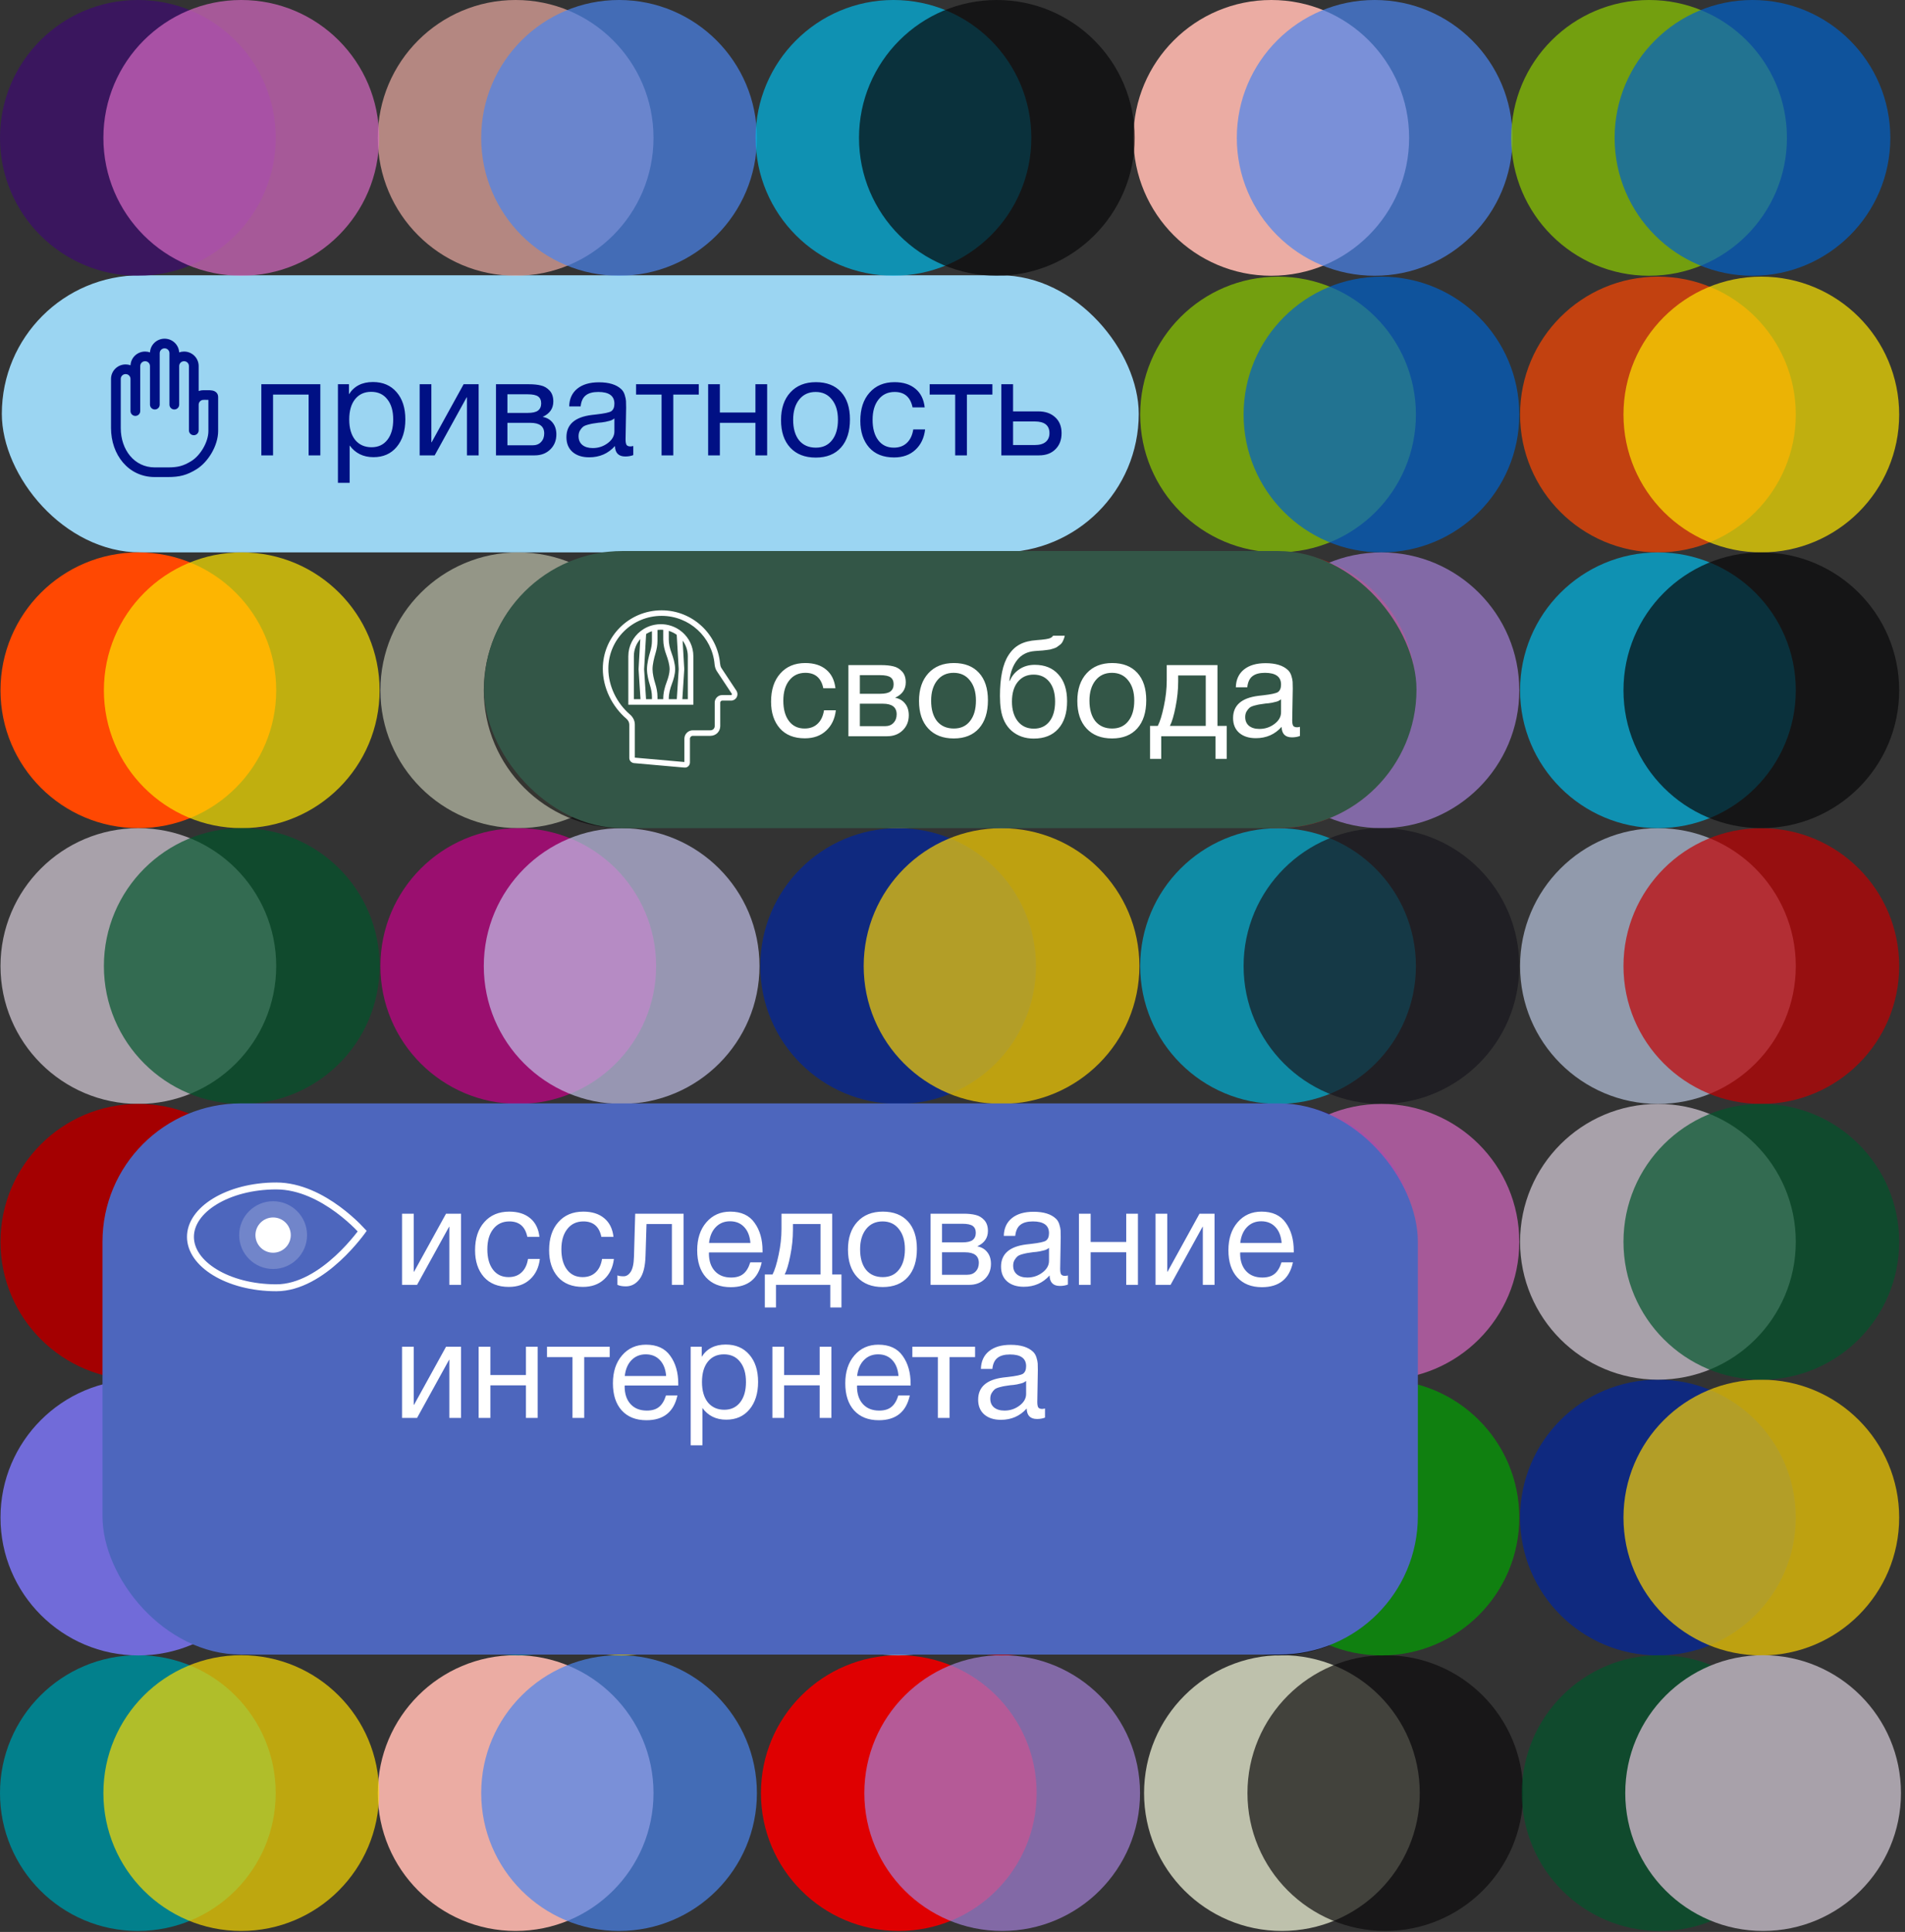 <?xml version="1.0" encoding="UTF-8"?> <svg xmlns="http://www.w3.org/2000/svg" width="358" height="363" viewBox="0 0 358 363" fill="none"><rect x="0" y="0" width="358" height="363" fill="#333333" stroke="none"/> <rect x="0.344" y="51.723" width="213.655" height="52.072" rx="26.036" fill="#9BD5F2"></rect> <circle opacity="0.7" cx="311.57" cy="181.516" r="25.906" fill="#B9C7E0"></circle> <circle opacity="0.7" cx="331" cy="181.516" r="25.906" fill="#C20002"></circle> <circle opacity="0.7" cx="240.18" cy="77.887" r="25.906" fill="#8FCE01"></circle> <circle opacity="0.7" cx="259.61" cy="77.887" r="25.906" fill="#0162C9"></circle> <circle opacity="0.7" cx="97.395" cy="129.699" r="25.906" fill="#BEC1AC"></circle> <circle opacity="0.7" cx="116.824" cy="129.699" r="25.906" fill="#0D0C0E"></circle> <circle cx="240.906" cy="336.91" r="25.906" fill="#BEC1AC"></circle> <circle opacity="0.7" cx="260.336" cy="336.91" r="25.906" fill="#0D0C0E"></circle> <g style="mix-blend-mode:hard-light"> <circle cx="26" cy="129.699" r="25.906" fill="#FF4802"></circle> </g> <circle opacity="0.7" cx="45.43" cy="129.699" r="25.906" fill="#FCE501"></circle> <circle opacity="0.7" cx="311.57" cy="77.887" r="25.906" fill="#FF4802"></circle> <circle opacity="0.7" cx="331" cy="77.887" r="25.906" fill="#FCE501"></circle> <circle opacity="0.7" cx="168.785" cy="129.699" r="25.906" fill="#EBACA3"></circle> <circle opacity="0.7" cx="188.215" cy="129.699" r="25.906" fill="#4A85EF"></circle> <circle opacity="0.7" cx="96.906" cy="25.906" r="25.906" fill="#EBACA3"></circle> <circle opacity="0.7" cx="116.336" cy="25.906" r="25.906" fill="#4A85EF"></circle> <circle cx="96.906" cy="336.91" r="25.906" fill="#EBACA3"></circle> <circle opacity="0.7" cx="116.336" cy="336.91" r="25.906" fill="#4A85EF"></circle> <circle cx="238.906" cy="25.906" r="25.906" fill="#EBACA3"></circle> <circle opacity="0.7" cx="258.336" cy="25.906" r="25.906" fill="#4A85EF"></circle> <circle opacity="0.7" cx="97.395" cy="181.516" r="25.906" fill="#C7018A"></circle> <circle opacity="0.7" cx="116.824" cy="181.516" r="25.906" fill="#C2C1E9"></circle> <circle opacity="0.7" cx="240.18" cy="129.699" r="25.906" fill="#DF0001"></circle> <circle opacity="0.7" cx="259.61" cy="129.699" r="25.906" fill="#A581D8"></circle> <circle cx="168.906" cy="336.91" r="25.906" fill="#DF0001"></circle> <circle opacity="0.7" cx="188.336" cy="336.91" r="25.906" fill="#A581D8"></circle> <circle opacity="0.7" cx="97.395" cy="233.328" r="25.906" fill="#01BAE9"></circle> <circle opacity="0.7" cx="116.824" cy="233.328" r="25.906" fill="#09090B"></circle> <circle opacity="0.7" cx="167.906" cy="25.906" r="25.906" fill="#01BAE9"></circle> <circle opacity="0.7" cx="187.336" cy="25.906" r="25.906" fill="#09090B"></circle> <circle opacity="0.7" cx="311.57" cy="129.699" r="25.906" fill="#01BAE9"></circle> <circle opacity="0.7" cx="331" cy="129.699" r="25.906" fill="#09090B"></circle> <circle opacity="0.7" cx="168.785" cy="181.516" r="25.906" fill="#0125A0"></circle> <circle opacity="0.7" cx="188.215" cy="181.516" r="25.906" fill="#FAD002"></circle> <circle opacity="0.7" cx="311.57" cy="285.141" r="25.906" fill="#0125A0"></circle> <circle opacity="0.7" cx="331" cy="285.141" r="25.906" fill="#FAD002"></circle> <g style="mix-blend-mode:multiply"> <circle cx="26" cy="181.516" r="25.906" fill="#A8A1AA"></circle> </g> <circle opacity="0.7" cx="45.43" cy="181.516" r="25.906" fill="#02552B"></circle> <circle opacity="0.7" cx="311.906" cy="336.91" r="25.906" fill="#02552B"></circle> <g style="mix-blend-mode:multiply"> <circle cx="331.336" cy="336.91" r="25.906" fill="#A8A1AA"></circle> </g> <g style="mix-blend-mode:multiply"> <circle cx="311.57" cy="233.328" r="25.906" fill="#A8A1AA"></circle> </g> <circle opacity="0.7" cx="331" cy="233.328" r="25.906" fill="#02552B"></circle> <circle cx="168.785" cy="233.328" r="25.906" fill="#FB2201"></circle> <circle opacity="0.7" cx="188.215" cy="233.328" r="25.906" fill="#B8B5BE"></circle> <circle opacity="0.7" cx="97.395" cy="285.141" r="25.906" fill="#02808C"></circle> <circle opacity="0.7" cx="116.824" cy="285.141" r="25.906" fill="#FAD900"></circle> <g style="mix-blend-mode:multiply"> <circle cx="25.906" cy="336.91" r="25.906" fill="#02808C"></circle> </g> <circle opacity="0.7" cx="45.336" cy="336.91" r="25.906" fill="#FAD900"></circle> <circle opacity="0.7" cx="168.785" cy="285.141" r="25.906" fill="#8BBAF0"></circle> <circle opacity="0.7" cx="188.215" cy="285.141" r="25.906" fill="#DF0100"></circle> <circle opacity="0.7" cx="240.18" cy="181.516" r="25.906" fill="#01B1D6"></circle> <circle opacity="0.7" cx="259.61" cy="181.516" r="25.906" fill="#19181E"></circle> <g style="mix-blend-mode:multiply"> <circle cx="26" cy="233.328" r="25.906" fill="#A40001"></circle> </g> <circle opacity="0.7" cx="45.43" cy="233.328" r="25.906" fill="#ED7B9F"></circle> <circle opacity="0.7" cx="240.18" cy="233.328" r="25.906" fill="#3E0B71"></circle> <circle opacity="0.7" cx="259.61" cy="233.328" r="25.906" fill="#D86AC3"></circle> <circle opacity="0.7" cx="25.906" cy="25.906" r="25.906" fill="#3E0B71"></circle> <circle opacity="0.7" cx="45.336" cy="25.906" r="25.906" fill="#D86AC3"></circle> <g style="mix-blend-mode:multiply"> <circle cx="26" cy="285.141" r="25.906" fill="#716BD9"></circle> </g> <circle opacity="0.7" cx="240.18" cy="285.141" r="25.906" fill="#060608"></circle> <circle opacity="0.7" cx="259.61" cy="285.141" r="25.906" fill="#02A202"></circle> <circle opacity="0.7" cx="309.906" cy="25.906" r="25.906" fill="#8FCE01"></circle> <circle opacity="0.7" cx="329.336" cy="25.906" r="25.906" fill="#0162C9"></circle> <rect x="90.961" y="103.535" width="175.233" height="52.072" rx="26.036" fill="#335647"></rect> <rect x="19.258" y="207.324" width="247.194" height="103.561" rx="26.02" fill="#4D66BD"></rect> <path d="M51.313 85.562H49.111V72.195H60.199V85.562H57.997V74.138H51.313V85.562ZM65.579 72.195V74.086C66.546 72.549 68.049 71.78 70.087 71.78C71.952 71.78 73.429 72.411 74.517 73.671C75.622 74.932 76.175 76.642 76.175 78.801C76.175 80.96 75.631 82.687 74.543 83.982C73.472 85.26 72.021 85.899 70.19 85.899C68.273 85.899 66.779 85.165 65.708 83.697V90.718H63.506V72.195H65.579ZM69.75 73.62C68.472 73.62 67.462 74.086 66.719 75.019C65.993 75.934 65.631 77.203 65.631 78.827C65.631 80.45 66.002 81.728 66.745 82.661C67.505 83.576 68.532 84.034 69.828 84.034C71.088 84.034 72.081 83.568 72.807 82.635C73.532 81.702 73.895 80.433 73.895 78.827C73.895 77.203 73.524 75.934 72.781 75.019C72.055 74.086 71.045 73.62 69.75 73.62ZM81.687 85.562H78.863V72.195H81.065V83.101H81.117L87.127 72.195H89.951V85.562H87.749V74.656H87.697L81.687 85.562ZM93.207 85.562V72.195H99.398C100.279 72.195 101.03 72.272 101.652 72.428C102.274 72.566 102.818 72.886 103.284 73.386C103.75 73.887 103.984 74.57 103.984 75.433C103.984 76.746 103.327 77.704 102.015 78.309V78.335C102.809 78.49 103.431 78.861 103.88 79.449C104.329 80.019 104.554 80.744 104.554 81.625C104.554 82.765 104.174 83.706 103.414 84.448C102.654 85.191 101.678 85.562 100.486 85.562H93.207ZM99.165 77.583C100.08 77.583 100.728 77.436 101.108 77.143C101.505 76.832 101.704 76.383 101.704 75.796C101.704 75.209 101.514 74.777 101.134 74.501C100.754 74.224 100.098 74.086 99.165 74.086H95.357V77.583H99.165ZM95.357 79.449V83.671H100.072C100.763 83.671 101.298 83.464 101.678 83.05C102.075 82.635 102.274 82.1 102.274 81.443C102.274 80.114 101.41 79.449 99.683 79.449H95.357ZM119.012 83.801V85.511C118.563 85.683 118.062 85.77 117.51 85.77C116.249 85.77 115.601 85.114 115.567 83.801C114.306 85.217 112.691 85.925 110.722 85.925C109.409 85.925 108.365 85.588 107.587 84.915C106.827 84.241 106.448 83.317 106.448 82.143C106.448 79.76 108.028 78.369 111.188 77.972C111.396 77.937 111.698 77.903 112.095 77.868C113.598 77.696 114.522 77.497 114.867 77.272C115.264 76.996 115.463 76.521 115.463 75.848C115.463 74.38 114.453 73.645 112.432 73.645C111.396 73.645 110.61 73.861 110.074 74.293C109.539 74.708 109.219 75.398 109.116 76.366H106.966C107 74.932 107.51 73.818 108.494 73.024C109.479 72.229 110.834 71.832 112.561 71.832C114.444 71.832 115.843 72.264 116.758 73.127C117.052 73.404 117.268 73.766 117.406 74.216C117.544 74.665 117.622 75.036 117.639 75.329C117.656 75.606 117.665 76.029 117.665 76.599C117.665 77.255 117.648 78.248 117.613 79.578C117.579 80.908 117.561 81.901 117.561 82.557C117.561 83.041 117.622 83.386 117.743 83.594C117.881 83.784 118.123 83.879 118.468 83.879C118.606 83.879 118.788 83.853 119.012 83.801ZM115.463 78.62C115.308 78.74 115.143 78.844 114.971 78.93C114.798 79.017 114.573 79.086 114.297 79.138C114.038 79.189 113.857 79.233 113.753 79.267C113.667 79.284 113.442 79.319 113.08 79.371C112.717 79.405 112.527 79.423 112.51 79.423C111.974 79.492 111.62 79.544 111.447 79.578C111.292 79.595 110.981 79.665 110.515 79.785C110.066 79.906 109.746 80.044 109.556 80.2C109.366 80.355 109.176 80.588 108.986 80.899C108.814 81.193 108.727 81.547 108.727 81.962C108.727 82.652 108.96 83.196 109.427 83.594C109.91 83.991 110.567 84.189 111.396 84.189C112.449 84.189 113.39 83.879 114.219 83.257C115.048 82.635 115.463 81.901 115.463 81.055V78.62ZM131.321 74.138H126.528V85.562H124.326V74.138H119.533V72.195H131.321V74.138ZM135.281 85.562H133.079V72.195H135.281V77.506H141.965V72.195H144.167V85.562H141.965V79.449H135.281V85.562ZM148.537 73.723C149.711 72.445 151.309 71.806 153.329 71.806C155.35 71.806 156.922 72.419 158.044 73.645C159.167 74.872 159.728 76.59 159.728 78.801C159.728 81.063 159.167 82.825 158.044 84.086C156.922 85.347 155.342 85.977 153.304 85.977C151.266 85.977 149.668 85.355 148.511 84.112C147.354 82.868 146.775 81.141 146.775 78.93C146.775 76.737 147.362 75.001 148.537 73.723ZM156.335 75.07C155.592 74.121 154.573 73.645 153.278 73.645C151.982 73.645 150.955 74.121 150.195 75.07C149.435 76.02 149.055 77.29 149.055 78.879C149.055 80.519 149.426 81.806 150.169 82.739C150.929 83.654 151.982 84.112 153.329 84.112C154.625 84.112 155.635 83.645 156.36 82.713C157.103 81.78 157.474 80.493 157.474 78.853C157.474 77.264 157.095 76.003 156.335 75.07ZM173.853 80.692C173.663 82.298 173.05 83.576 172.014 84.526C170.995 85.476 169.665 85.951 168.024 85.951C166.003 85.951 164.44 85.329 163.335 84.086C162.23 82.825 161.677 81.15 161.677 79.06C161.677 76.832 162.256 75.07 163.413 73.775C164.57 72.463 166.133 71.806 168.102 71.806C169.742 71.806 171.055 72.221 172.04 73.05C173.024 73.861 173.603 75.027 173.775 76.547H171.495C171.098 74.613 169.976 73.645 168.128 73.645C166.85 73.645 165.839 74.121 165.097 75.07C164.354 76.003 163.983 77.272 163.983 78.879C163.983 80.502 164.337 81.78 165.045 82.713C165.753 83.645 166.729 84.112 167.972 84.112C168.974 84.112 169.786 83.818 170.407 83.231C171.046 82.644 171.452 81.797 171.625 80.692H173.853ZM186.498 74.138H181.705V85.562H179.503V74.138H174.711V72.195H186.498V74.138ZM198.309 78.412C199.103 79.138 199.5 80.131 199.5 81.392C199.5 82.652 199.112 83.663 198.335 84.423C197.575 85.183 196.547 85.562 195.252 85.562H188.179V72.195H190.381V77.298H195.148C196.461 77.298 197.514 77.67 198.309 78.412ZM194.449 79.189H190.381V83.62H194.449C195.347 83.62 196.029 83.43 196.495 83.05C196.979 82.652 197.221 82.1 197.221 81.392C197.221 79.924 196.297 79.189 194.449 79.189Z" fill="#001084"></path> <path d="M28.184 76.032V68.776C28.184 68.275 27.774 67.869 27.269 67.869C26.764 67.869 26.354 68.275 26.354 68.776V77.241C26.354 77.742 25.944 78.148 25.439 78.148C24.933 78.148 24.524 77.742 24.524 77.241V71.195C24.524 70.694 24.114 70.288 23.609 70.288C23.103 70.288 22.694 70.694 22.694 71.195V80.425C22.694 84.512 25.241 87.822 29.086 87.822H31.54C33.425 87.822 34.444 87.559 35.939 86.644C37.624 85.612 39.165 83.091 39.165 80.977V75.13C39.019 75.127 38.822 75.127 38.55 75.127C38.406 75.128 38.406 75.128 38.25 75.128C37.745 75.128 37.335 75.534 37.335 76.035V80.868C37.335 81.369 36.925 81.775 36.42 81.775C35.914 81.775 35.505 81.369 35.505 80.868V68.776C35.505 68.275 35.095 67.869 34.59 67.869C34.084 67.869 33.675 68.275 33.675 68.776V76.031C33.675 76.532 33.265 76.938 32.76 76.938C32.254 76.938 31.845 76.532 31.845 76.031V66.357C31.845 65.857 31.435 65.451 30.929 65.451C30.424 65.451 30.014 65.857 30.014 66.357V76.031C30.014 76.532 29.605 76.938 29.099 76.938C28.594 76.938 28.184 76.532 28.184 76.031L28.184 76.032ZM30.929 63.637C32.396 63.637 33.594 64.777 33.671 66.212C33.958 66.11 34.267 66.055 34.59 66.055C36.106 66.055 37.335 67.273 37.335 68.776V73.469C37.621 73.369 37.929 73.314 38.25 73.314C38.402 73.314 38.402 73.314 38.545 73.314C39.383 73.312 39.61 73.318 39.905 73.375C40.545 73.498 40.995 73.923 40.995 74.6V80.977C40.995 83.745 39.106 86.836 36.901 88.187C35.104 89.287 33.751 89.635 31.539 89.635H29.086C24.106 89.635 20.863 85.423 20.863 80.424V71.195C20.863 69.692 22.093 68.474 23.608 68.474C23.931 68.474 24.24 68.529 24.527 68.63C24.604 67.195 25.802 66.055 27.269 66.055C27.591 66.055 27.901 66.11 28.188 66.212C28.264 64.777 29.463 63.637 30.929 63.637Z" fill="#001084"></path> <path d="M157.078 133.466C156.888 135.072 156.275 136.35 155.239 137.3C154.22 138.25 152.89 138.725 151.249 138.725C149.229 138.725 147.666 138.103 146.56 136.859C145.455 135.598 144.902 133.923 144.902 131.833C144.902 129.605 145.481 127.844 146.638 126.549C147.795 125.236 149.358 124.58 151.327 124.58C152.968 124.58 154.281 124.994 155.265 125.823C156.249 126.635 156.828 127.801 157.001 129.321H154.721C154.324 127.386 153.201 126.419 151.353 126.419C150.075 126.419 149.065 126.894 148.322 127.844C147.579 128.776 147.208 130.046 147.208 131.652C147.208 133.276 147.562 134.554 148.27 135.486C148.978 136.419 149.954 136.885 151.198 136.885C152.199 136.885 153.011 136.592 153.633 136.004C154.272 135.417 154.678 134.571 154.85 133.466H157.078ZM159.439 138.336V124.968H165.63C166.511 124.968 167.262 125.046 167.884 125.201C168.506 125.34 169.05 125.659 169.516 126.16C169.983 126.661 170.216 127.343 170.216 128.207C170.216 129.519 169.56 130.478 168.247 131.082V131.108C169.041 131.263 169.663 131.635 170.112 132.222C170.561 132.792 170.786 133.517 170.786 134.398C170.786 135.538 170.406 136.479 169.646 137.222C168.886 137.965 167.91 138.336 166.718 138.336H159.439ZM165.397 130.357C166.313 130.357 166.96 130.21 167.34 129.916C167.737 129.605 167.936 129.156 167.936 128.569C167.936 127.982 167.746 127.55 167.366 127.274C166.986 126.998 166.33 126.859 165.397 126.859H161.589V130.357H165.397ZM161.589 132.222V136.445H166.304C166.995 136.445 167.53 136.238 167.91 135.823C168.307 135.409 168.506 134.873 168.506 134.217C168.506 132.887 167.642 132.222 165.915 132.222H161.589ZM174.467 126.497C175.642 125.219 177.239 124.58 179.26 124.58C181.281 124.58 182.852 125.193 183.975 126.419C185.098 127.645 185.659 129.364 185.659 131.574C185.659 133.837 185.098 135.598 183.975 136.859C182.852 138.12 181.272 138.75 179.234 138.75C177.196 138.75 175.599 138.129 174.441 136.885C173.284 135.642 172.706 133.915 172.706 131.704C172.706 129.51 173.293 127.775 174.467 126.497ZM182.265 127.844C181.522 126.894 180.504 126.419 179.208 126.419C177.913 126.419 176.885 126.894 176.125 127.844C175.365 128.794 174.985 130.063 174.985 131.652C174.985 133.293 175.357 134.58 176.099 135.512C176.859 136.427 177.913 136.885 179.26 136.885C180.555 136.885 181.566 136.419 182.291 135.486C183.034 134.554 183.405 133.267 183.405 131.626C183.405 130.037 183.025 128.776 182.265 127.844ZM189.525 123.103C190.112 122.188 190.82 121.514 191.649 121.082C192.478 120.633 193.531 120.366 194.81 120.279C196.243 120.176 197.115 120.037 197.426 119.865C197.633 119.761 197.789 119.623 197.892 119.45H200.094C200.043 119.726 199.965 119.977 199.861 120.201C199.775 120.426 199.671 120.625 199.55 120.797C199.447 120.953 199.291 121.1 199.084 121.238C198.894 121.376 198.73 121.497 198.592 121.6C198.454 121.687 198.246 121.773 197.97 121.859C197.711 121.929 197.504 121.989 197.348 122.041C197.193 122.075 196.951 122.11 196.623 122.144C196.312 122.179 196.088 122.205 195.949 122.222C195.811 122.239 195.561 122.257 195.198 122.274C194.835 122.291 194.602 122.308 194.499 122.326C193.082 122.429 191.977 122.982 191.183 123.984C190.388 124.968 189.887 126.289 189.68 127.947H189.758C190.138 127.032 190.742 126.298 191.571 125.745C192.4 125.193 193.359 124.916 194.447 124.916C196.347 124.916 197.832 125.521 198.903 126.73C199.991 127.922 200.535 129.597 200.535 131.756C200.535 133.984 199.982 135.711 198.877 136.937C197.789 138.163 196.252 138.776 194.265 138.776C192.642 138.776 191.269 138.301 190.146 137.351C189.024 136.384 188.333 135.003 188.074 133.206C187.97 132.481 187.918 131.669 187.918 130.771C187.918 127.3 188.454 124.744 189.525 123.103ZM190.172 131.833C190.172 133.353 190.535 134.58 191.26 135.512C192.003 136.445 193.013 136.911 194.291 136.911C195.535 136.911 196.511 136.462 197.219 135.564C197.927 134.666 198.281 133.414 198.281 131.808C198.281 130.236 197.918 129.001 197.193 128.103C196.468 127.205 195.483 126.756 194.24 126.756C192.996 126.756 192.003 127.213 191.26 128.129C190.535 129.027 190.172 130.262 190.172 131.833ZM204.219 126.497C205.394 125.219 206.991 124.58 209.012 124.58C211.033 124.58 212.604 125.193 213.727 126.419C214.849 127.645 215.411 129.364 215.411 131.574C215.411 133.837 214.849 135.598 213.727 136.859C212.604 138.12 211.024 138.75 208.986 138.75C206.948 138.75 205.35 138.129 204.193 136.885C203.036 135.642 202.458 133.915 202.458 131.704C202.458 129.51 203.045 127.775 204.219 126.497ZM212.017 127.844C211.274 126.894 210.255 126.419 208.96 126.419C207.665 126.419 206.637 126.894 205.877 127.844C205.117 128.794 204.737 130.063 204.737 131.652C204.737 133.293 205.109 134.58 205.851 135.512C206.611 136.427 207.665 136.885 209.012 136.885C210.307 136.885 211.318 136.419 212.043 135.486C212.786 134.554 213.157 133.267 213.157 131.626C213.157 130.037 212.777 128.776 212.017 127.844ZM230.531 142.585H228.432V138.336H218.225V142.585H216.127V136.393H217.578C217.992 135.598 218.372 134.372 218.717 132.714C219.08 131.039 219.262 129.407 219.262 127.818V124.968H228.795V136.393H230.531V142.585ZM226.593 136.393V126.911H221.412V128.025C221.412 129.597 221.248 131.194 220.92 132.818C220.609 134.424 220.255 135.616 219.857 136.393H226.593ZM244.293 136.574V138.284C243.844 138.457 243.343 138.543 242.79 138.543C241.529 138.543 240.882 137.887 240.847 136.574C239.586 137.991 237.972 138.699 236.003 138.699C234.69 138.699 233.645 138.362 232.868 137.688C232.108 137.015 231.728 136.091 231.728 134.916C231.728 132.533 233.308 131.143 236.469 130.745C236.676 130.711 236.979 130.676 237.376 130.642C238.878 130.469 239.802 130.27 240.148 130.046C240.545 129.77 240.744 129.295 240.744 128.621C240.744 127.153 239.733 126.419 237.713 126.419C236.676 126.419 235.89 126.635 235.355 127.067C234.82 127.481 234.5 128.172 234.397 129.139H232.246C232.281 127.706 232.79 126.592 233.775 125.797C234.759 125.003 236.115 124.606 237.842 124.606C239.725 124.606 241.124 125.037 242.039 125.901C242.333 126.177 242.548 126.54 242.687 126.989C242.825 127.438 242.902 127.809 242.92 128.103C242.937 128.379 242.946 128.802 242.946 129.372C242.946 130.029 242.928 131.022 242.894 132.352C242.859 133.681 242.842 134.674 242.842 135.331C242.842 135.814 242.902 136.16 243.023 136.367C243.162 136.557 243.403 136.652 243.749 136.652C243.887 136.652 244.068 136.626 244.293 136.574ZM240.744 131.393C240.588 131.514 240.424 131.618 240.251 131.704C240.079 131.79 239.854 131.859 239.578 131.911C239.319 131.963 239.137 132.006 239.034 132.041C238.947 132.058 238.723 132.092 238.36 132.144C237.998 132.179 237.808 132.196 237.79 132.196C237.255 132.265 236.901 132.317 236.728 132.352C236.573 132.369 236.262 132.438 235.795 132.559C235.346 132.68 235.027 132.818 234.837 132.973C234.647 133.129 234.457 133.362 234.267 133.673C234.094 133.966 234.008 134.32 234.008 134.735C234.008 135.426 234.241 135.97 234.707 136.367C235.191 136.764 235.847 136.963 236.676 136.963C237.73 136.963 238.671 136.652 239.5 136.03C240.329 135.409 240.744 134.674 240.744 133.828V131.393Z" fill="white"></path> <path fill-rule="evenodd" clip-rule="evenodd" d="M135.572 125.52C135.416 125.271 135.353 124.992 135.322 124.681C134.821 119.088 130.094 114.676 124.335 114.676C118.231 114.676 113.285 119.585 113.285 125.644C113.285 129.249 115.038 132.76 117.73 135.059C118.043 135.339 118.262 135.712 118.262 136.147V142.423C118.262 142.921 118.638 143.324 119.139 143.387L128.623 144.226C129.187 144.288 129.656 143.822 129.656 143.262V138.788C129.656 138.508 129.907 138.26 130.188 138.26H133.506C134.539 138.26 135.353 137.452 135.353 136.426V132.014C135.353 131.828 135.51 131.641 135.729 131.641H137.356C138.263 131.67 138.842 130.722 138.48 129.939C138.454 129.884 138.424 129.83 138.389 129.777L135.572 125.52ZM119.303 142.356V136.147C119.303 135.338 118.893 134.702 118.423 134.283L118.415 134.275L118.406 134.268C115.928 132.151 114.326 128.922 114.326 125.644C114.326 120.167 118.798 115.717 124.335 115.717C129.552 115.717 133.832 119.714 134.285 124.774L134.286 124.785C134.324 125.163 134.411 125.628 134.692 126.075L134.698 126.085L137.52 130.349C137.542 130.383 137.548 130.41 137.548 130.432C137.549 130.459 137.542 130.49 137.525 130.521C137.508 130.552 137.486 130.572 137.467 130.584C137.451 130.593 137.429 130.602 137.39 130.601L137.373 130.6H135.729C134.887 130.6 134.312 131.302 134.312 132.014V136.426C134.312 136.87 133.972 137.219 133.506 137.219H130.188C129.339 137.219 128.615 137.926 128.615 138.788V143.18L119.303 142.356Z" fill="white"></path> <path fill-rule="evenodd" clip-rule="evenodd" d="M120.001 125.742L120.327 120.074C119.571 120.944 119.119 122.071 119.119 123.298V131.37H120.367L120.001 125.742ZM118.078 132.411V123.298C118.078 121.378 118.991 119.668 120.413 118.567C120.587 118.432 120.768 118.307 120.956 118.191C121.436 117.896 121.96 117.665 122.517 117.509C122.687 117.462 122.861 117.421 123.037 117.388C123.41 117.318 123.795 117.281 124.188 117.281C124.52 117.281 124.845 117.307 125.163 117.357C125.339 117.385 125.512 117.42 125.683 117.463C126.394 117.638 127.055 117.937 127.642 118.334C127.832 118.462 128.014 118.601 128.187 118.748C129.481 119.852 130.299 121.481 130.299 123.298V132.411H118.078ZM122.517 131.37H121.41L121.044 125.738L121.424 119.126C121.449 119.11 121.475 119.094 121.501 119.078C121.818 118.883 122.158 118.721 122.517 118.599V120.429C122.517 121.108 122.389 121.792 122.185 122.47C121.92 123.348 121.587 124.66 121.587 125.74C121.587 126.751 121.879 127.897 122.132 128.709C122.364 129.451 122.517 130.195 122.517 130.934V131.37ZM123.558 131.37H124.642V131.246C124.642 130.148 124.93 129.092 125.299 128.119C125.583 127.367 125.838 126.478 125.838 125.74C125.838 124.929 125.533 123.885 125.221 123.041C124.884 122.131 124.642 121.151 124.642 120.137V118.342C124.493 118.329 124.342 118.322 124.188 118.322C123.974 118.322 123.764 118.335 123.558 118.36V120.429C123.558 121.237 123.406 122.025 123.181 122.77C122.92 123.638 122.628 124.824 122.628 125.74C122.628 126.588 122.88 127.61 123.126 128.399C123.376 129.201 123.558 130.054 123.558 130.934V131.37ZM125.683 118.542V120.137C125.683 120.988 125.887 121.841 126.197 122.68C126.515 123.54 126.878 124.732 126.878 125.74C126.878 126.672 126.568 127.705 126.272 128.487C125.925 129.403 125.683 130.325 125.683 131.246V131.37H127.187L127.549 125.738L127.175 119.277C127.137 119.249 127.098 119.223 127.059 119.196C126.641 118.914 126.179 118.691 125.683 118.542ZM128.281 120.36L128.592 125.741L128.23 131.37H129.258V123.298C129.258 122.201 128.897 121.185 128.281 120.36Z" fill="white"></path> <path d="M78.38 241.414H75.556V228.046H77.758V238.953H77.81L83.821 228.046H86.644V241.414H84.442V230.507H84.391L78.38 241.414ZM101.454 236.544C101.264 238.15 100.651 239.428 99.615 240.378C98.596 241.328 97.266 241.803 95.625 241.803C93.605 241.803 92.041 241.181 90.936 239.937C89.831 238.677 89.278 237.001 89.278 234.912C89.278 232.684 89.857 230.922 91.014 229.627C92.171 228.314 93.734 227.658 95.703 227.658C97.344 227.658 98.656 228.072 99.641 228.901C100.625 229.713 101.204 230.879 101.376 232.399H99.097C98.7 230.464 97.577 229.497 95.729 229.497C94.451 229.497 93.44 229.972 92.698 230.922C91.955 231.855 91.584 233.124 91.584 234.73C91.584 236.354 91.938 237.632 92.646 238.564C93.354 239.497 94.33 239.963 95.573 239.963C96.575 239.963 97.387 239.67 98.009 239.082C98.648 238.495 99.053 237.649 99.226 236.544H101.454ZM115.369 236.544C115.179 238.15 114.566 239.428 113.529 240.378C112.51 241.328 111.181 241.803 109.54 241.803C107.519 241.803 105.956 241.181 104.851 239.937C103.745 238.677 103.193 237.001 103.193 234.912C103.193 232.684 103.771 230.922 104.928 229.627C106.086 228.314 107.649 227.658 109.618 227.658C111.258 227.658 112.571 228.072 113.555 228.901C114.54 229.713 115.118 230.879 115.291 232.399H113.011C112.614 230.464 111.491 229.497 109.643 229.497C108.365 229.497 107.355 229.972 106.612 230.922C105.87 231.855 105.498 233.124 105.498 234.73C105.498 236.354 105.852 237.632 106.561 238.564C107.269 239.497 108.244 239.963 109.488 239.963C110.49 239.963 111.301 239.67 111.923 239.082C112.562 238.495 112.968 237.649 113.141 236.544H115.369ZM128.465 228.046V241.414H126.263V229.989H121.496L121.315 235.896C121.263 237.934 120.892 239.411 120.201 240.326C119.51 241.241 118.647 241.699 117.61 241.699C116.971 241.699 116.445 241.604 116.03 241.414V239.627C116.255 239.747 116.643 239.808 117.196 239.808C117.714 239.808 118.155 239.532 118.517 238.979C118.897 238.409 119.104 237.459 119.139 236.129L119.372 228.046H128.465ZM143.145 237.191C142.472 240.3 140.529 241.854 137.317 241.854C135.348 241.854 133.802 241.241 132.679 240.015C131.574 238.789 131.021 237.088 131.021 234.912C131.021 232.753 131.591 231.008 132.731 229.678C133.888 228.331 135.391 227.658 137.239 227.658C139.294 227.658 140.814 228.357 141.798 229.756C142.8 231.138 143.301 232.891 143.301 235.015V235.326H133.249L133.223 235.481C133.223 236.898 133.595 238.012 134.337 238.823C135.08 239.635 136.099 240.041 137.394 240.041C138.361 240.041 139.121 239.816 139.674 239.367C140.244 238.918 140.684 238.193 140.995 237.191H143.145ZM141.021 233.539C140.918 232.26 140.529 231.267 139.855 230.559C139.182 229.834 138.292 229.471 137.187 229.471C136.116 229.471 135.227 229.834 134.519 230.559C133.811 231.285 133.387 232.278 133.249 233.539H141.021ZM158.133 245.663H156.035V241.414H145.828V245.663H143.729V239.471H145.18C145.594 238.677 145.974 237.45 146.32 235.792C146.683 234.117 146.864 232.485 146.864 230.896V228.046H156.397V239.471H158.133V245.663ZM154.195 239.471V229.989H149.014V231.103C149.014 232.675 148.85 234.273 148.522 235.896C148.211 237.502 147.857 238.694 147.46 239.471H154.195ZM161.118 229.575C162.293 228.297 163.89 227.658 165.911 227.658C167.931 227.658 169.503 228.271 170.626 229.497C171.748 230.723 172.31 232.442 172.31 234.652C172.31 236.915 171.748 238.677 170.626 239.937C169.503 241.198 167.923 241.829 165.885 241.829C163.847 241.829 162.249 241.207 161.092 239.963C159.935 238.72 159.356 236.993 159.356 234.782C159.356 232.589 159.944 230.853 161.118 229.575ZM168.916 230.922C168.173 229.972 167.154 229.497 165.859 229.497C164.564 229.497 163.536 229.972 162.776 230.922C162.016 231.872 161.636 233.141 161.636 234.73C161.636 236.371 162.008 237.658 162.75 238.59C163.51 239.506 164.564 239.963 165.911 239.963C167.206 239.963 168.216 239.497 168.942 238.564C169.684 237.632 170.056 236.345 170.056 234.704C170.056 233.115 169.676 231.855 168.916 230.922ZM174.88 241.414V228.046H181.072C181.953 228.046 182.704 228.124 183.326 228.28C183.947 228.418 184.491 228.737 184.958 229.238C185.424 229.739 185.657 230.421 185.657 231.285C185.657 232.597 185.001 233.556 183.688 234.16V234.186C184.483 234.342 185.104 234.713 185.553 235.3C186.003 235.87 186.227 236.595 186.227 237.476C186.227 238.616 185.847 239.557 185.087 240.3C184.327 241.043 183.351 241.414 182.16 241.414H174.88ZM180.839 233.435C181.754 233.435 182.402 233.288 182.782 232.994C183.179 232.684 183.377 232.235 183.377 231.647C183.377 231.06 183.187 230.628 182.807 230.352C182.427 230.076 181.771 229.938 180.839 229.938H177.03V233.435H180.839ZM177.03 235.3V239.523H181.745C182.436 239.523 182.971 239.316 183.351 238.901C183.749 238.487 183.947 237.951 183.947 237.295C183.947 235.965 183.084 235.3 181.357 235.3H177.03ZM200.686 239.652V241.362C200.237 241.535 199.736 241.621 199.183 241.621C197.922 241.621 197.275 240.965 197.24 239.652C195.979 241.069 194.365 241.777 192.396 241.777C191.083 241.777 190.038 241.44 189.261 240.766C188.501 240.093 188.121 239.169 188.121 237.994C188.121 235.611 189.701 234.221 192.862 233.823C193.069 233.789 193.371 233.754 193.769 233.72C195.271 233.547 196.195 233.349 196.541 233.124C196.938 232.848 197.136 232.373 197.136 231.699C197.136 230.231 196.126 229.497 194.105 229.497C193.069 229.497 192.283 229.713 191.748 230.145C191.213 230.559 190.893 231.25 190.789 232.217H188.639C188.674 230.784 189.183 229.67 190.168 228.875C191.152 228.081 192.508 227.684 194.235 227.684C196.118 227.684 197.516 228.115 198.432 228.979C198.725 229.255 198.941 229.618 199.079 230.067C199.218 230.516 199.295 230.887 199.313 231.181C199.33 231.457 199.339 231.88 199.339 232.45C199.339 233.107 199.321 234.1 199.287 235.43C199.252 236.76 199.235 237.753 199.235 238.409C199.235 238.893 199.295 239.238 199.416 239.445C199.554 239.635 199.796 239.73 200.142 239.73C200.28 239.73 200.461 239.704 200.686 239.652ZM197.136 234.471C196.981 234.592 196.817 234.696 196.644 234.782C196.472 234.868 196.247 234.937 195.971 234.989C195.712 235.041 195.53 235.084 195.427 235.119C195.34 235.136 195.116 235.171 194.753 235.222C194.39 235.257 194.2 235.274 194.183 235.274C193.648 235.343 193.294 235.395 193.121 235.43C192.966 235.447 192.655 235.516 192.188 235.637C191.739 235.758 191.42 235.896 191.23 236.051C191.04 236.207 190.85 236.44 190.66 236.751C190.487 237.045 190.401 237.399 190.401 237.813C190.401 238.504 190.634 239.048 191.1 239.445C191.584 239.842 192.24 240.041 193.069 240.041C194.123 240.041 195.064 239.73 195.893 239.108C196.722 238.487 197.136 237.753 197.136 236.906V234.471ZM204.963 241.414H202.761V228.046H204.963V233.357H211.647V228.046H213.849V241.414H211.647V235.3H204.963V241.414ZM219.98 241.414H217.156V228.046H219.358V238.953H219.41L225.42 228.046H228.244V241.414H226.042V230.507H225.99L219.98 241.414ZM242.976 237.191C242.303 240.3 240.36 241.854 237.147 241.854C235.178 241.854 233.633 241.241 232.51 240.015C231.405 238.789 230.852 237.088 230.852 234.912C230.852 232.753 231.422 231.008 232.562 229.678C233.719 228.331 235.222 227.658 237.07 227.658C239.125 227.658 240.645 228.357 241.629 229.756C242.631 231.138 243.132 232.891 243.132 235.015V235.326H233.08L233.054 235.481C233.054 236.898 233.425 238.012 234.168 238.823C234.911 239.635 235.93 240.041 237.225 240.041C238.192 240.041 238.952 239.816 239.505 239.367C240.075 238.918 240.515 238.193 240.826 237.191H242.976ZM240.852 233.539C240.748 232.26 240.36 231.267 239.686 230.559C239.013 229.834 238.123 229.471 237.018 229.471C235.947 229.471 235.058 229.834 234.349 230.559C233.641 231.285 233.218 232.278 233.08 233.539H240.852ZM78.38 266.414H75.556V253.046H77.758V263.953H77.81L83.821 253.046H86.644V266.414H84.442V255.507H84.391L78.38 266.414ZM92.154 266.414H89.952V253.046H92.154V258.357H98.838V253.046H101.04V266.414H98.838V260.3H92.154V266.414ZM114.58 254.989H109.787V266.414H107.585V254.989H102.793V253.046H114.58V254.989ZM127.308 262.191C126.635 265.3 124.692 266.854 121.479 266.854C119.51 266.854 117.965 266.241 116.842 265.015C115.737 263.789 115.184 262.088 115.184 259.912C115.184 257.753 115.754 256.008 116.894 254.678C118.051 253.331 119.554 252.658 121.402 252.658C123.457 252.658 124.977 253.357 125.961 254.756C126.963 256.138 127.464 257.891 127.464 260.015V260.326H117.412L117.386 260.481C117.386 261.898 117.757 263.012 118.5 263.823C119.243 264.635 120.262 265.041 121.557 265.041C122.524 265.041 123.284 264.816 123.837 264.367C124.407 263.918 124.847 263.193 125.158 262.191H127.308ZM125.184 258.539C125.08 257.26 124.692 256.267 124.018 255.559C123.344 254.834 122.455 254.471 121.35 254.471C120.279 254.471 119.389 254.834 118.681 255.559C117.973 256.285 117.55 257.278 117.412 258.539H125.184ZM131.871 253.046V254.938C132.838 253.4 134.34 252.632 136.378 252.632C138.244 252.632 139.72 253.262 140.808 254.523C141.914 255.784 142.466 257.494 142.466 259.652C142.466 261.811 141.922 263.538 140.834 264.834C139.763 266.112 138.313 266.751 136.482 266.751C134.565 266.751 133.071 266.017 132 264.549V271.569H129.798V253.046H131.871ZM136.041 254.471C134.763 254.471 133.753 254.938 133.01 255.87C132.285 256.786 131.922 258.055 131.922 259.678C131.922 261.302 132.294 262.58 133.036 263.513C133.796 264.428 134.824 264.886 136.119 264.886C137.38 264.886 138.373 264.419 139.098 263.487C139.824 262.554 140.186 261.285 140.186 259.678C140.186 258.055 139.815 256.786 139.073 255.87C138.347 254.938 137.337 254.471 136.041 254.471ZM147.357 266.414H145.155V253.046H147.357V258.357H154.041V253.046H156.243V266.414H154.041V260.3H147.357V266.414ZM170.975 262.191C170.301 265.3 168.358 266.854 165.146 266.854C163.177 266.854 161.631 266.241 160.508 265.015C159.403 263.789 158.85 262.088 158.85 259.912C158.85 257.753 159.42 256.008 160.56 254.678C161.717 253.331 163.22 252.658 165.068 252.658C167.123 252.658 168.643 253.357 169.628 254.756C170.629 256.138 171.13 257.891 171.13 260.015V260.326H161.078L161.052 260.481C161.052 261.898 161.424 263.012 162.166 263.823C162.909 264.635 163.928 265.041 165.223 265.041C166.191 265.041 166.951 264.816 167.503 264.367C168.073 263.918 168.514 263.193 168.824 262.191H170.975ZM168.85 258.539C168.747 257.26 168.358 256.267 167.685 255.559C167.011 254.834 166.122 254.471 165.016 254.471C163.945 254.471 163.056 254.834 162.348 255.559C161.64 256.285 161.217 257.278 161.078 258.539H168.85ZM183.242 254.989H178.449V266.414H176.247V254.989H171.455V253.046H183.242V254.989ZM196.385 264.652V266.362C195.936 266.535 195.435 266.621 194.882 266.621C193.621 266.621 192.974 265.965 192.939 264.652C191.678 266.069 190.064 266.777 188.095 266.777C186.782 266.777 185.737 266.44 184.96 265.766C184.2 265.093 183.82 264.169 183.82 262.994C183.82 260.611 185.4 259.221 188.561 258.823C188.768 258.789 189.071 258.754 189.468 258.72C190.97 258.547 191.894 258.349 192.24 258.124C192.637 257.848 192.836 257.373 192.836 256.699C192.836 255.231 191.825 254.497 189.805 254.497C188.768 254.497 187.982 254.713 187.447 255.145C186.912 255.559 186.592 256.25 186.489 257.217H184.338C184.373 255.784 184.882 254.67 185.867 253.875C186.851 253.081 188.207 252.684 189.934 252.684C191.817 252.684 193.216 253.115 194.131 253.979C194.425 254.255 194.64 254.618 194.779 255.067C194.917 255.516 194.995 255.887 195.012 256.181C195.029 256.457 195.038 256.88 195.038 257.45C195.038 258.107 195.02 259.1 194.986 260.43C194.951 261.76 194.934 262.753 194.934 263.409C194.934 263.893 194.995 264.238 195.115 264.445C195.254 264.635 195.495 264.73 195.841 264.73C195.979 264.73 196.16 264.704 196.385 264.652ZM192.836 259.471C192.68 259.592 192.516 259.696 192.343 259.782C192.171 259.868 191.946 259.937 191.67 259.989C191.411 260.041 191.229 260.084 191.126 260.119C191.039 260.136 190.815 260.171 190.452 260.222C190.09 260.257 189.9 260.274 189.882 260.274C189.347 260.343 188.993 260.395 188.82 260.43C188.665 260.447 188.354 260.516 187.888 260.637C187.438 260.758 187.119 260.896 186.929 261.051C186.739 261.207 186.549 261.44 186.359 261.751C186.186 262.045 186.1 262.399 186.1 262.813C186.1 263.504 186.333 264.048 186.799 264.445C187.283 264.842 187.939 265.041 188.768 265.041C189.822 265.041 190.763 264.73 191.592 264.108C192.421 263.487 192.836 262.753 192.836 261.906V259.471Z" fill="white"></path> <path d="M68.072 231.323C68.059 231.341 68.045 231.359 68.031 231.378C67.808 231.681 67.477 232.115 67.05 232.638C66.196 233.684 64.963 235.077 63.448 236.468C60.394 239.273 56.303 241.966 51.921 241.966C47.387 241.966 43.313 240.846 40.394 239.069C37.463 237.285 35.791 234.908 35.791 232.4C35.791 229.893 37.463 227.516 40.394 225.732C43.313 223.954 47.387 222.834 51.921 222.834C56.352 222.834 60.46 225.014 63.502 227.254C65.016 228.369 66.246 229.484 67.098 230.321C67.521 230.736 67.85 231.082 68.072 231.323Z" stroke="white" stroke-width="1.301"></path> <ellipse opacity="0.2" cx="51.325" cy="232.07" rx="6.38" ry="6.367" fill="white"></ellipse> <ellipse cx="51.324" cy="232.067" rx="3.32" ry="3.313" fill="white"></ellipse> </svg> 
